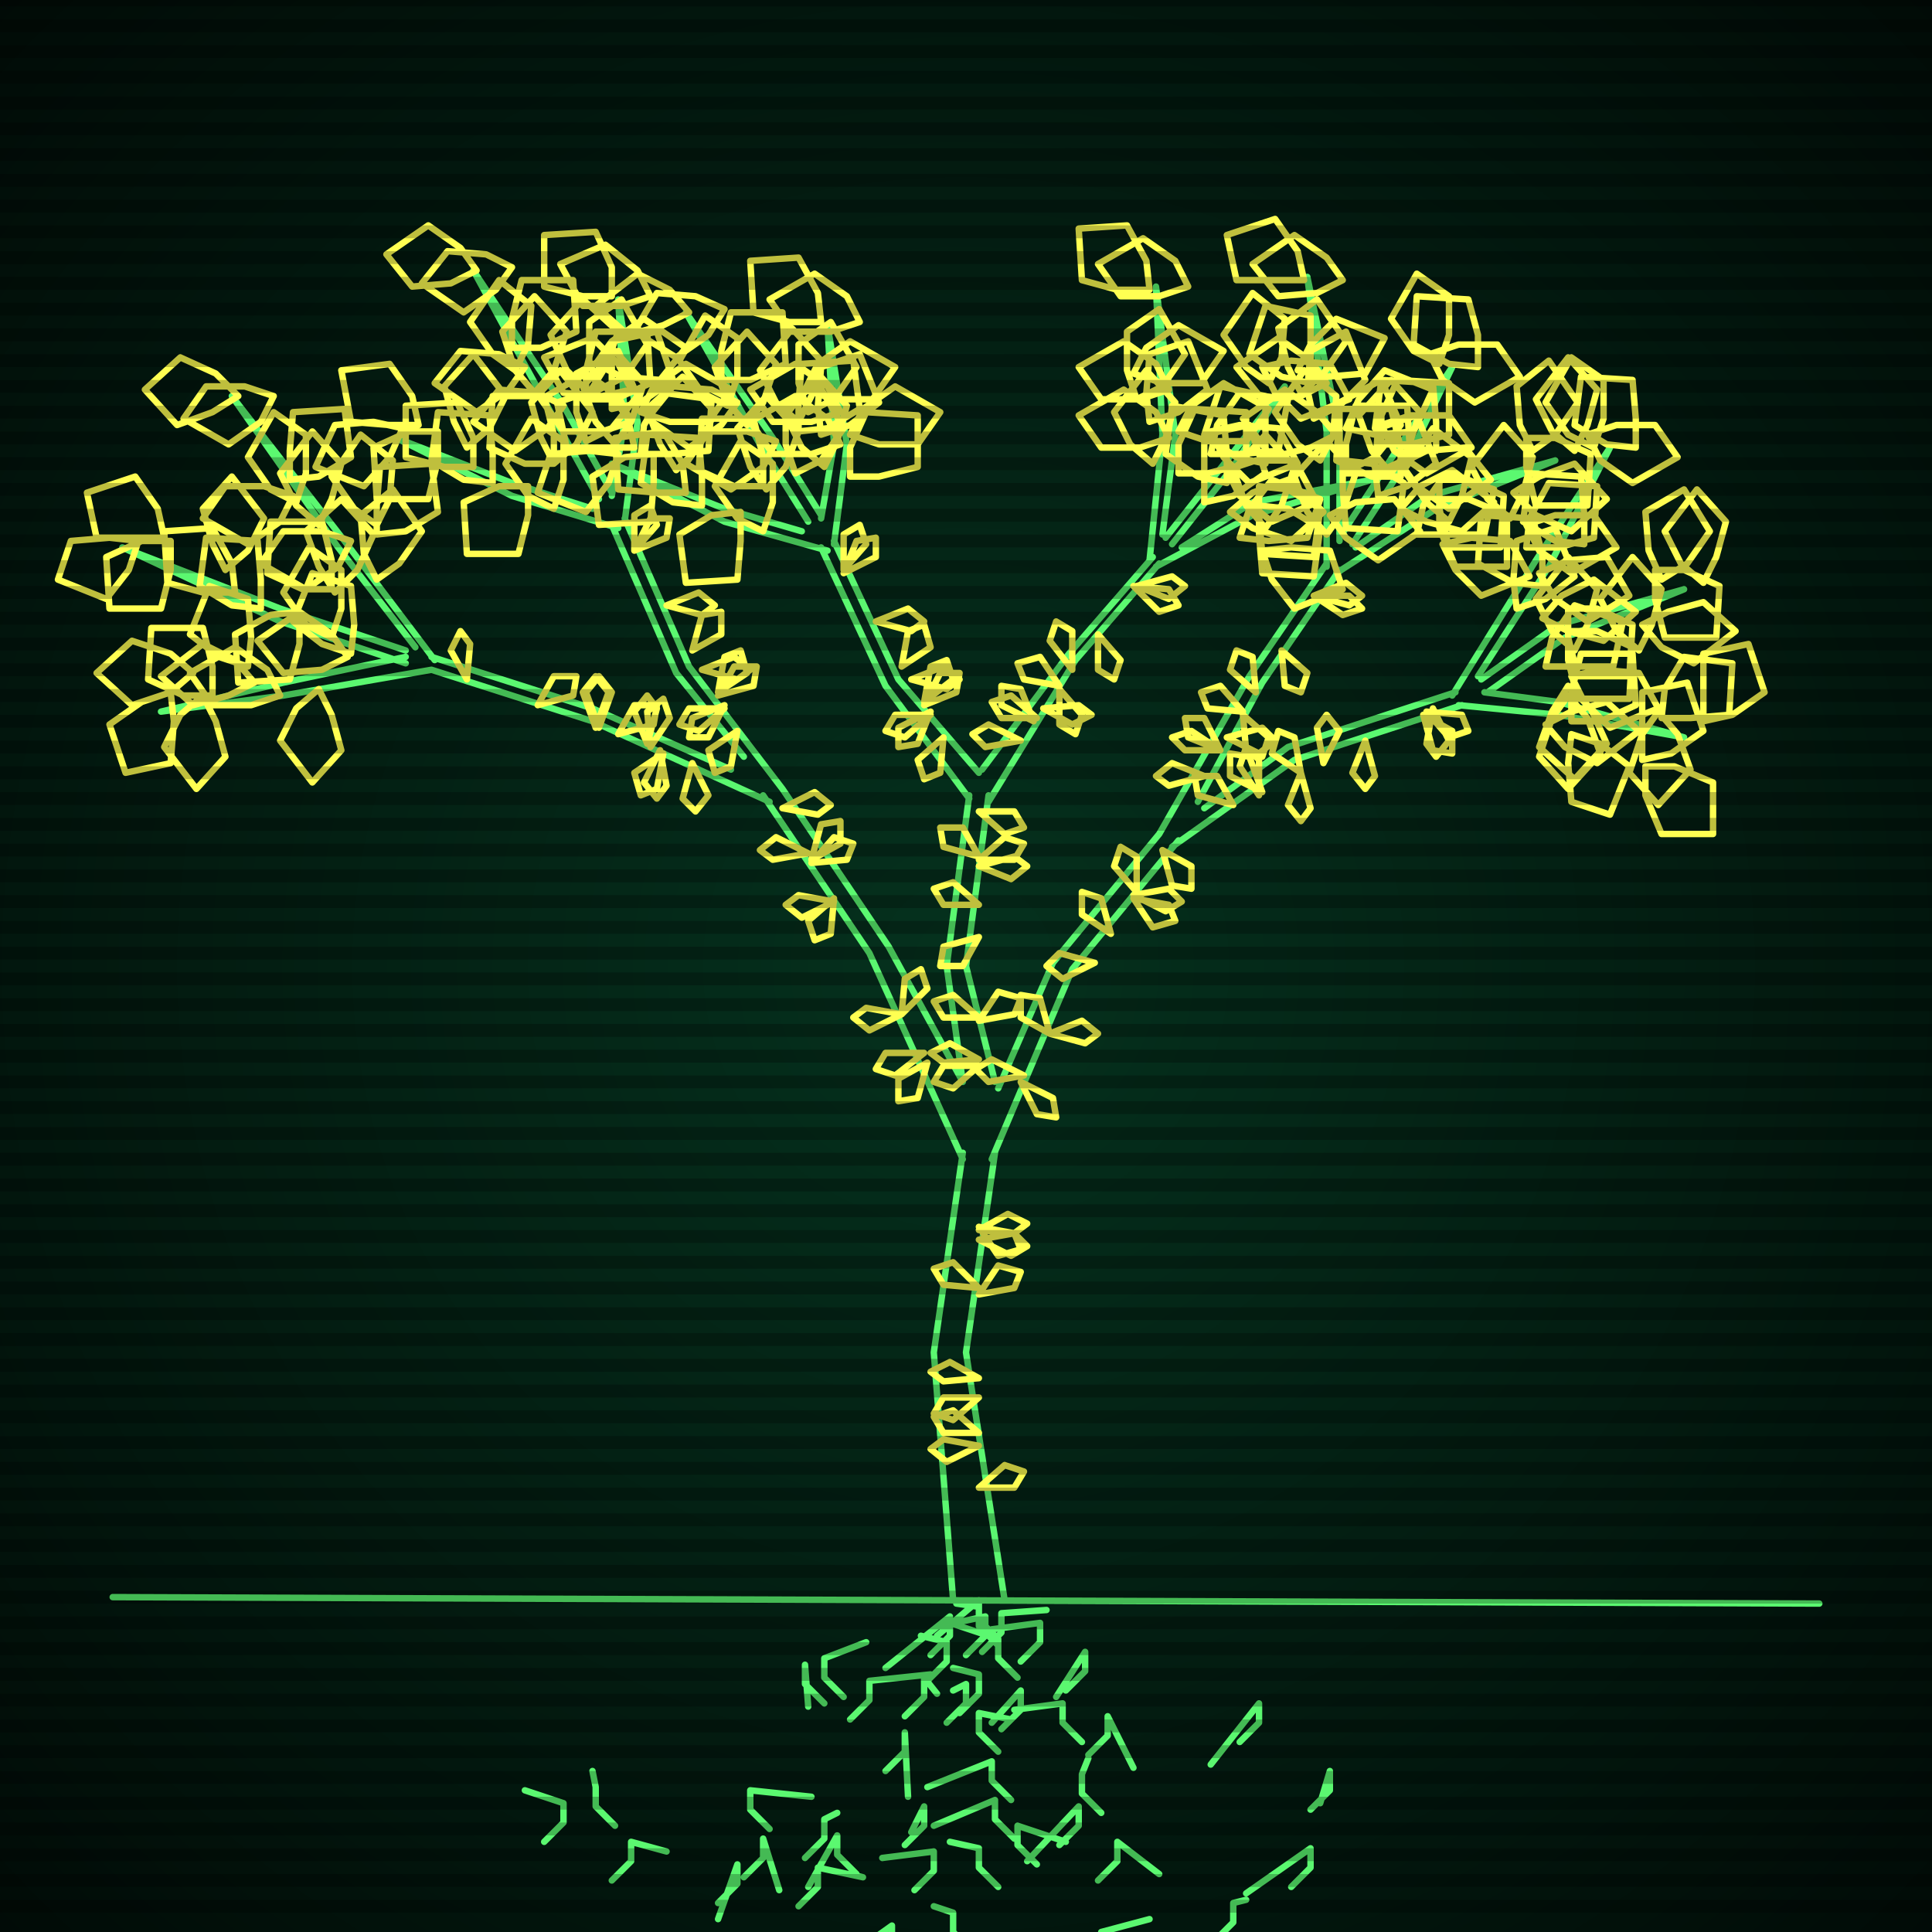 <svg xmlns="http://www.w3.org/2000/svg"
             width="600" height="600"
            >
    
            <style>
                @keyframes glow {0 % {opacity: 0.6;}
                3% {opacity: 0.9;} 30% {opacity: 0.6} 70% {opacity: 0.9}}
    
                .flicker {
                animation: glow 3s linear infinite alternate;
                animation-duration: 2.5s;
                animation-delay: 2.2s;
            }
    
    
            </style>
    
            <defs>
                <radialGradient id="screenGradient"
                                r="100%"
                >
                    <stop offset="0%" stop-color="#05321e"/>
                    <stop offset="90%" stop-color="black"/>
    
                </radialGradient>
            </defs>
    
            <rect
                fill="black"
                width="600" height="600"/>
    
            <rect
                className="flicker"
                fill="url(#screenGradient)"
                width="600" height="600"/>
    
    
            <path
                id="ground-path"
                className="flicker"
                style="fill: none;stroke: #5bf870;stroke-width:2px;stroke-linecap:round;stroke-linejoin:round;stroke-miterlimit:4;stroke-dasharray:none"
                d="M 35 496 L 565 498 "
            />
            <path
                id="branch-path"
                className="flicker"
                style="fill: none;stroke: #5bf870;stroke-width:2px;stroke-linecap:round;stroke-linejoin:round;stroke-miterlimit:4;stroke-dasharray:none"
                d="M 296 497 L 290 420 L 299 358 M 309 358 L 300 420 L 312 497 M 299 360 L 270 296 L 237 247 M 243 245 L 276 294 L 299 336 M 239 249 L 184 224 L 134 208 M 134 204 L 184 220 L 227 239 M 134 208 L 88 216 L 50 221 L 88 212 L 126 204 M 126 206 L 87 193 L 38 170 L 87 189 L 126 202 M 129 201 L 105 170 L 72 123 L 107 168 L 135 205 M 231 235 L 210 209 L 190 163 M 194 161 L 214 207 L 243 245 M 192 164 L 159 154 L 123 136 L 159 150 L 184 158 M 186 155 L 171 128 L 147 84 L 175 126 L 190 153 M 190 154 L 194 131 L 192 93 L 198 131 L 194 162 M 299 336 L 294 300 L 301 247 M 307 247 L 300 300 L 309 336 M 301 248 L 275 213 L 255 170 M 259 168 L 279 211 L 304 240 M 257 171 L 225 162 L 190 144 L 225 158 L 249 165 M 251 162 L 236 138 L 213 97 L 240 136 L 255 160 M 255 161 L 259 138 L 257 101 L 263 138 L 259 169 M 305 239 L 332 203 L 358 173 M 360 175 L 334 205 L 307 249 M 357 174 L 361 135 L 359 89 L 365 135 L 361 166 M 362 167 L 381 143 L 399 120 L 383 145 L 364 169 M 367 170 L 389 156 L 426 149 L 389 160 L 359 176 M 310 338 L 327 299 L 360 259 M 366 261 L 333 301 L 308 360 M 360 259 L 388 210 L 412 175 M 416 177 L 392 212 L 372 249 M 412 176 L 412 134 L 406 86 L 416 134 L 416 168 M 416 167 L 433 141 L 451 114 L 437 143 L 420 169 M 421 170 L 444 154 L 483 143 L 446 158 L 415 178 M 374 251 L 400 232 L 452 215 M 454 219 L 402 236 L 364 263 M 451 216 L 477 174 L 500 139 L 481 176 L 459 210 M 460 211 L 484 194 L 523 183 L 486 198 L 462 215 M 461 215 L 484 218 L 523 229 L 484 222 L 453 219 "
            />
            <path
                id="leaf-path"
                className="flicker"
                style="fill: none;stroke: #ffff52;stroke-width:2px;stroke-linecap:round;stroke-linejoin:round;stroke-miterlimit:4;stroke-dasharray:none"
                d="M 304 382 L 313 377 L 319 380 L 315 383 L 304 382 M 304 434 L 296 441 L 290 439 L 293 434 L 304 434 M 304 445 L 293 445 L 290 440 L 296 438 L 304 445 M 304 385 L 315 383 L 319 387 L 314 390 L 304 385 M 304 402 L 310 393 L 317 395 L 315 400 L 304 402 M 304 462 L 312 455 L 318 457 L 315 462 L 304 462 M 304 449 L 294 454 L 289 450 L 293 447 L 304 449 M 304 428 L 293 429 L 289 426 L 295 423 L 304 428 M 304 400 L 293 399 L 290 394 L 296 392 L 304 400 M 304 381 L 315 383 L 317 388 L 310 390 L 304 381 M 259 279 L 258 290 L 253 292 L 251 286 L 259 279 M 287 327 L 278 334 L 272 332 L 275 327 L 287 327 M 259 280 L 249 285 L 244 281 L 248 278 L 259 280 M 251 265 L 240 267 L 236 264 L 241 260 L 251 265 M 243 251 L 253 246 L 258 250 L 254 253 L 243 251 M 252 267 L 255 256 L 261 255 L 261 262 L 252 267 M 280 315 L 281 304 L 286 301 L 288 307 L 280 315 M 288 330 L 285 341 L 279 342 L 279 335 L 288 330 M 280 315 L 270 320 L 265 316 L 269 313 L 280 315 M 252 268 L 259 260 L 265 262 L 263 267 L 252 268 M 186 226 L 182 215 L 186 210 L 190 215 L 186 226 M 202 232 L 201 221 L 206 217 L 208 223 L 202 232 M 185 226 L 181 215 L 185 210 L 189 215 L 185 226 M 201 231 L 197 221 L 201 216 L 204 220 L 201 231 M 205 233 L 207 244 L 204 248 L 200 243 L 205 233 M 192 228 L 197 219 L 204 219 L 203 225 L 192 228 M 145 211 L 140 202 L 143 196 L 146 200 L 145 211 M 215 237 L 220 247 L 216 252 L 212 248 L 215 237 M 206 234 L 204 245 L 199 247 L 197 240 L 206 234 M 167 219 L 172 210 L 179 210 L 178 216 L 167 219 M 66 216 L 57 216 L 46 211 L 47 195 L 63 195 L 66 207 L 66 216 M 60 209 L 53 215 L 41 219 L 30 209 L 41 199 L 53 203 L 60 209 M 108 204 L 100 208 L 88 209 L 80 199 L 93 190 L 103 197 L 108 204 M 87 216 L 78 219 L 66 219 L 59 209 L 73 201 L 83 208 L 87 216 M 79 212 L 71 216 L 60 219 L 50 210 L 63 200 L 73 205 L 79 212 M 99 214 L 103 222 L 106 233 L 97 243 L 87 230 L 92 220 L 99 214 M 109 203 L 100 200 L 91 193 L 97 178 L 109 182 L 110 194 L 109 203 M 53 215 L 54 224 L 53 237 L 39 240 L 34 225 L 44 218 L 53 215 M 77 207 L 68 204 L 59 197 L 65 182 L 77 186 L 78 198 L 77 207 M 63 216 L 67 224 L 70 235 L 61 245 L 51 232 L 56 222 L 63 216 M 51 167 L 42 167 L 30 167 L 27 153 L 42 148 L 49 158 L 51 167 M 103 183 L 94 183 L 83 178 L 84 162 L 100 162 L 103 174 L 103 183 M 81 189 L 72 188 L 62 182 L 64 167 L 80 168 L 81 180 L 81 189 M 73 184 L 63 184 L 52 181 L 51 165 L 66 164 L 72 175 L 73 184 M 93 190 L 93 200 L 90 211 L 74 212 L 73 197 L 84 191 L 93 190 M 104 184 L 99 176 L 95 165 L 106 155 L 116 166 L 111 177 L 104 184 M 43 168 L 40 177 L 33 186 L 18 180 L 22 168 L 34 167 L 43 168 M 70 177 L 66 169 L 63 158 L 72 148 L 82 161 L 77 171 L 70 177 M 53 168 L 53 177 L 50 189 L 34 189 L 33 173 L 44 168 L 53 168 M 103 198 L 95 194 L 88 184 L 96 170 L 106 177 L 106 189 L 103 198 M 117 163 L 110 158 L 103 148 L 112 135 L 122 143 L 121 155 L 117 163 M 99 163 L 92 157 L 87 147 L 97 134 L 106 144 L 103 155 L 99 163 M 92 156 L 84 152 L 77 142 L 85 128 L 95 135 L 95 147 L 92 156 M 109 168 L 105 176 L 95 183 L 81 175 L 88 165 L 100 165 L 109 168 M 117 166 L 117 157 L 118 145 L 134 144 L 136 159 L 126 165 L 117 166 M 74 123 L 66 128 L 55 132 L 45 121 L 56 111 L 67 116 L 74 123 M 90 149 L 90 140 L 91 128 L 107 127 L 109 142 L 99 148 L 90 149 M 85 123 L 81 131 L 71 138 L 57 130 L 64 120 L 76 120 L 85 123 M 117 180 L 113 172 L 112 160 L 122 152 L 131 165 L 124 175 L 117 180 M 91 154 L 87 162 L 77 169 L 63 161 L 70 151 L 82 151 L 91 154 M 223 216 L 228 207 L 235 207 L 234 213 L 223 216 M 215 202 L 218 191 L 224 190 L 224 197 L 215 202 M 223 215 L 225 204 L 230 202 L 232 209 L 223 215 M 225 219 L 220 229 L 214 229 L 215 223 L 225 219 M 218 208 L 228 204 L 233 208 L 229 211 L 218 208 M 197 171 L 197 160 L 202 157 L 204 163 L 197 171 M 229 227 L 227 238 L 222 240 L 220 233 L 229 227 M 225 220 L 217 227 L 211 225 L 214 220 L 225 220 M 207 188 L 217 184 L 222 188 L 218 191 L 207 188 M 197 171 L 202 161 L 208 161 L 207 167 L 197 171 M 130 132 L 121 132 L 109 131 L 106 115 L 121 113 L 128 123 L 130 132 M 172 144 L 163 144 L 152 139 L 153 123 L 169 123 L 172 135 L 172 144 M 153 150 L 144 149 L 134 143 L 136 128 L 152 129 L 153 141 L 153 150 M 147 145 L 138 145 L 126 142 L 126 126 L 142 125 L 147 136 L 147 145 M 164 151 L 164 160 L 161 172 L 145 172 L 144 156 L 155 151 L 164 151 M 172 144 L 168 136 L 165 125 L 174 115 L 184 128 L 179 138 L 172 144 M 125 133 L 121 142 L 113 151 L 98 145 L 104 132 L 116 131 L 125 133 M 145 139 L 141 131 L 138 120 L 147 110 L 157 123 L 152 133 L 145 139 M 136 134 L 136 143 L 133 155 L 117 155 L 116 139 L 127 134 L 136 134 M 172 158 L 164 154 L 157 144 L 165 130 L 175 137 L 175 149 L 172 158 M 183 122 L 176 115 L 171 104 L 181 93 L 192 103 L 188 114 L 183 122 M 166 122 L 160 115 L 156 103 L 166 92 L 176 103 L 172 115 L 166 122 M 160 115 L 153 110 L 146 100 L 155 87 L 165 95 L 164 107 L 160 115 M 175 126 L 170 133 L 160 140 L 147 131 L 155 121 L 167 122 L 175 126 M 182 124 L 182 115 L 185 103 L 201 103 L 202 119 L 191 124 L 182 124 M 148 84 L 140 88 L 128 89 L 120 79 L 133 70 L 143 77 L 148 84 M 159 108 L 159 99 L 162 87 L 178 87 L 179 103 L 168 108 L 159 108 M 159 83 L 154 90 L 144 97 L 131 88 L 139 78 L 151 79 L 159 83 M 182 137 L 179 128 L 179 116 L 192 109 L 198 123 L 190 133 L 182 137 M 163 114 L 158 121 L 148 128 L 135 119 L 143 109 L 155 110 L 163 114 M 190 127 L 190 118 L 190 106 L 204 103 L 209 118 L 199 125 L 190 127 M 186 121 L 183 112 L 183 100 L 193 93 L 201 107 L 194 117 L 186 121 M 196 131 L 187 134 L 175 134 L 168 124 L 182 116 L 192 123 L 196 131 M 199 128 L 203 120 L 213 113 L 227 121 L 220 131 L 208 131 L 199 128 M 190 92 L 181 92 L 169 89 L 169 73 L 185 72 L 190 83 L 190 92 M 185 113 L 190 106 L 200 99 L 213 108 L 205 118 L 193 117 L 185 113 M 202 92 L 193 95 L 181 95 L 174 82 L 188 76 L 198 84 L 202 92 M 199 141 L 200 132 L 206 122 L 221 124 L 220 140 L 208 141 L 199 141 M 196 121 L 187 123 L 175 122 L 169 111 L 184 105 L 192 113 L 196 121 M 191 138 L 185 131 L 181 120 L 191 109 L 200 119 L 196 131 L 191 138 M 304 329 L 293 330 L 289 327 L 295 324 L 304 329 M 304 281 L 293 281 L 290 276 L 296 274 L 304 281 M 304 266 L 293 263 L 292 257 L 299 257 L 304 266 M 304 252 L 315 252 L 318 257 L 312 259 L 304 252 M 304 267 L 312 260 L 318 262 L 315 267 L 304 267 M 304 317 L 310 308 L 317 310 L 315 315 L 304 317 M 304 331 L 296 338 L 290 336 L 293 331 L 304 331 M 304 316 L 293 316 L 290 311 L 296 309 L 304 316 M 304 269 L 315 266 L 319 269 L 314 273 L 304 269 M 304 291 L 299 300 L 292 300 L 293 294 L 304 291 M 287 219 L 292 209 L 298 209 L 297 215 L 287 219 M 280 207 L 282 196 L 287 194 L 289 201 L 280 207 M 287 218 L 289 207 L 294 205 L 296 211 L 287 218 M 289 221 L 285 231 L 279 232 L 279 226 L 289 221 M 283 211 L 293 207 L 298 211 L 294 214 L 283 211 M 262 177 L 262 166 L 267 163 L 269 169 L 262 177 M 293 229 L 292 240 L 287 242 L 285 236 L 293 229 M 289 222 L 281 229 L 275 227 L 278 222 L 289 222 M 272 193 L 282 189 L 287 193 L 283 196 L 272 193 M 262 178 L 266 168 L 272 167 L 272 173 L 262 178 M 197 139 L 188 139 L 176 139 L 173 125 L 188 120 L 195 130 L 197 139 M 237 151 L 228 151 L 217 146 L 218 130 L 234 130 L 237 142 L 237 151 M 218 157 L 209 156 L 199 150 L 201 135 L 217 136 L 218 148 L 218 157 M 213 153 L 204 153 L 192 152 L 191 136 L 206 134 L 212 144 L 213 153 M 230 159 L 230 168 L 229 180 L 213 181 L 211 166 L 221 160 L 230 159 M 238 152 L 233 145 L 229 133 L 238 123 L 248 134 L 244 145 L 238 152 M 192 141 L 189 150 L 182 159 L 167 153 L 171 141 L 183 140 L 192 141 M 210 146 L 205 138 L 201 127 L 212 117 L 222 128 L 217 139 L 210 146 M 203 141 L 203 150 L 202 162 L 186 163 L 184 148 L 194 142 L 203 141 M 237 165 L 229 161 L 222 151 L 230 137 L 240 144 L 240 156 L 237 165 M 248 131 L 241 125 L 236 115 L 246 102 L 255 112 L 252 123 L 248 131 M 232 132 L 226 125 L 222 114 L 232 103 L 241 113 L 237 125 L 232 132 M 226 126 L 218 122 L 211 112 L 219 98 L 229 105 L 229 117 L 226 126 M 241 137 L 237 145 L 227 152 L 213 144 L 220 134 L 232 134 L 241 137 M 248 134 L 248 125 L 249 113 L 265 112 L 267 127 L 257 133 L 248 134 M 214 97 L 206 101 L 195 104 L 185 95 L 198 85 L 208 90 L 214 97 M 224 118 L 224 109 L 227 97 L 243 97 L 244 113 L 233 118 L 224 118 M 225 96 L 220 104 L 210 111 L 197 103 L 204 91 L 216 92 L 225 96 M 247 147 L 244 138 L 244 126 L 254 119 L 262 133 L 255 143 L 247 147 M 229 125 L 224 132 L 214 139 L 201 130 L 209 120 L 221 121 L 229 125 M 255 135 L 254 126 L 255 114 L 267 110 L 273 125 L 264 132 L 255 135 M 251 128 L 248 119 L 248 107 L 258 100 L 266 114 L 259 124 L 251 128 M 261 138 L 252 141 L 240 141 L 233 131 L 247 123 L 257 130 L 261 138 M 264 135 L 268 127 L 278 120 L 292 128 L 285 138 L 273 138 L 264 135 M 255 100 L 245 100 L 234 97 L 233 81 L 248 80 L 254 91 L 255 100 M 250 121 L 254 113 L 264 106 L 278 114 L 271 124 L 259 124 L 250 121 M 267 100 L 258 103 L 246 103 L 239 93 L 253 85 L 263 92 L 267 100 M 264 148 L 264 139 L 269 128 L 285 129 L 285 145 L 273 148 L 264 148 M 261 128 L 252 131 L 240 131 L 233 121 L 247 113 L 257 120 L 261 128 M 256 145 L 249 139 L 244 129 L 254 116 L 263 126 L 260 137 L 256 145 M 324 220 L 335 219 L 339 222 L 333 225 L 324 220 M 322 223 L 311 223 L 308 218 L 314 216 L 322 223 M 329 214 L 336 222 L 334 228 L 329 225 L 329 214 M 353 182 L 364 179 L 368 182 L 363 186 L 353 182 M 317 230 L 306 232 L 302 228 L 307 225 L 317 230 M 321 224 L 311 219 L 311 213 L 317 214 L 321 224 M 341 197 L 348 205 L 346 211 L 341 208 L 341 197 M 352 182 L 363 183 L 366 188 L 360 190 L 352 182 M 329 213 L 318 211 L 316 206 L 323 204 L 329 213 M 333 208 L 326 199 L 328 193 L 333 196 L 333 208 M 357 131 L 356 122 L 357 110 L 369 106 L 375 121 L 366 128 L 357 131 M 353 124 L 350 115 L 350 103 L 360 96 L 368 110 L 361 120 L 353 124 M 363 136 L 354 139 L 342 139 L 335 129 L 349 121 L 359 128 L 363 136 M 366 134 L 370 126 L 380 119 L 394 127 L 387 137 L 375 137 L 366 134 M 357 90 L 347 90 L 336 87 L 335 71 L 350 70 L 356 81 L 357 90 M 352 116 L 356 108 L 366 101 L 380 109 L 373 119 L 361 119 L 352 116 M 369 89 L 360 92 L 348 92 L 341 82 L 355 74 L 365 81 L 369 89 M 366 147 L 366 138 L 371 127 L 387 128 L 387 144 L 375 147 L 366 147 M 363 121 L 354 124 L 342 124 L 335 114 L 349 106 L 359 113 L 363 121 M 358 144 L 351 138 L 346 128 L 356 115 L 365 125 L 362 136 L 358 144 M 376 141 L 378 132 L 385 122 L 400 124 L 397 140 L 385 141 L 376 141 M 381 150 L 372 148 L 362 141 L 364 126 L 380 129 L 381 141 L 381 150 M 381 146 L 390 143 L 402 143 L 409 156 L 395 162 L 385 154 L 381 146 M 394 119 L 387 114 L 380 104 L 389 91 L 399 99 L 398 111 L 394 119 M 376 134 L 385 132 L 397 133 L 403 144 L 388 150 L 380 142 L 376 134 M 407 119 L 398 117 L 388 110 L 393 95 L 407 98 L 407 110 L 407 119 M 382 159 L 389 153 L 400 149 L 411 159 L 401 168 L 389 164 L 382 159 M 393 144 L 384 142 L 374 135 L 379 120 L 393 123 L 393 135 L 393 144 M 374 156 L 374 147 L 374 135 L 388 132 L 393 147 L 383 154 L 374 156 M 392 114 L 401 112 L 413 113 L 419 124 L 404 130 L 396 122 L 392 114 M 393 164 L 387 157 L 383 146 L 393 135 L 402 145 L 398 157 L 393 164 M 391 157 L 400 158 L 410 164 L 408 179 L 392 178 L 391 166 L 391 157 M 419 146 L 416 137 L 416 125 L 429 118 L 435 132 L 427 142 L 419 146 M 391 151 L 400 152 L 410 158 L 408 173 L 392 172 L 391 160 L 391 151 M 432 147 L 426 140 L 422 129 L 432 118 L 441 128 L 437 140 L 432 147 M 392 171 L 401 170 L 413 171 L 417 183 L 402 189 L 395 180 L 392 171 M 412 166 L 406 159 L 402 148 L 412 137 L 421 147 L 417 159 L 412 166 M 385 167 L 388 158 L 395 149 L 410 155 L 406 167 L 394 168 L 385 167 M 417 143 L 426 144 L 436 150 L 434 165 L 418 164 L 417 152 L 417 143 M 413 160 L 421 156 L 433 155 L 441 165 L 428 174 L 418 167 L 413 160 M 345 290 L 336 284 L 336 277 L 342 279 L 345 290 M 353 277 L 346 269 L 348 263 L 353 266 L 353 277 M 361 264 L 370 269 L 370 276 L 364 275 L 361 264 M 352 278 L 363 276 L 367 280 L 362 283 L 352 278 M 326 321 L 336 317 L 341 321 L 337 324 L 326 321 M 318 334 L 307 336 L 303 332 L 308 329 L 318 334 M 326 321 L 317 316 L 317 309 L 323 310 L 326 321 M 352 279 L 363 281 L 365 286 L 358 288 L 352 279 M 340 299 L 330 304 L 325 300 L 329 296 L 340 299 M 317 336 L 327 341 L 328 347 L 322 346 L 317 336 M 381 229 L 392 226 L 396 230 L 391 234 L 381 229 M 379 233 L 368 233 L 364 229 L 370 227 L 379 233 M 386 222 L 394 229 L 392 235 L 387 233 L 386 222 M 408 185 L 418 181 L 423 185 L 419 188 L 408 185 M 374 241 L 363 244 L 359 241 L 364 237 L 374 241 M 379 233 L 369 229 L 368 223 L 374 223 L 379 233 M 398 202 L 406 209 L 404 215 L 399 213 L 398 202 M 408 185 L 419 185 L 423 189 L 417 191 L 408 185 M 386 221 L 375 220 L 373 215 L 379 213 L 386 221 M 390 215 L 382 208 L 384 202 L 389 204 L 390 215 M 408 130 L 406 121 L 407 109 L 418 103 L 424 118 L 416 126 L 408 130 M 404 122 L 400 114 L 397 102 L 409 93 L 418 106 L 411 116 L 404 122 M 415 135 L 407 139 L 395 142 L 386 130 L 399 121 L 409 128 L 415 135 M 418 133 L 422 124 L 430 115 L 445 121 L 439 134 L 427 135 L 418 133 M 405 87 L 396 87 L 384 87 L 381 73 L 396 68 L 403 78 L 405 87 M 403 115 L 407 107 L 415 99 L 430 105 L 424 116 L 412 117 L 403 115 M 417 87 L 409 91 L 397 92 L 389 82 L 402 73 L 412 80 L 417 87 M 418 147 L 418 138 L 421 126 L 437 126 L 438 142 L 427 147 L 418 147 M 412 119 L 404 123 L 392 124 L 384 114 L 397 105 L 407 112 L 412 119 M 410 143 L 403 138 L 396 128 L 405 115 L 415 123 L 414 135 L 410 143 M 429 138 L 429 129 L 434 118 L 450 119 L 450 135 L 438 138 L 429 138 M 435 148 L 426 148 L 415 143 L 416 127 L 432 127 L 435 139 L 435 148 M 435 144 L 443 140 L 455 139 L 463 149 L 450 158 L 440 151 L 435 144 M 447 113 L 439 109 L 432 99 L 440 85 L 450 92 L 450 104 L 447 113 M 429 132 L 438 129 L 450 129 L 457 139 L 443 147 L 433 140 L 429 132 M 459 114 L 450 113 L 439 107 L 440 92 L 456 93 L 459 104 L 459 114 M 435 158 L 441 151 L 451 146 L 464 156 L 454 165 L 443 162 L 435 158 M 446 140 L 437 139 L 427 133 L 429 118 L 445 119 L 446 131 L 446 140 M 428 154 L 427 145 L 428 133 L 440 129 L 446 144 L 437 151 L 428 154 M 444 110 L 453 107 L 465 107 L 472 117 L 458 125 L 448 118 L 444 110 M 450 162 L 443 156 L 436 146 L 445 133 L 457 142 L 454 154 L 450 162 M 447 155 L 456 155 L 468 160 L 468 176 L 452 176 L 447 164 L 447 155 M 476 140 L 472 132 L 471 120 L 481 112 L 490 125 L 483 135 L 476 140 M 447 149 L 456 149 L 467 154 L 466 170 L 450 170 L 447 158 L 447 149 M 489 140 L 482 134 L 477 124 L 487 111 L 496 121 L 493 132 L 489 140 M 448 169 L 457 167 L 469 168 L 475 179 L 460 185 L 452 177 L 448 169 M 469 161 L 462 155 L 457 145 L 467 132 L 476 142 L 473 153 L 469 161 M 440 166 L 442 157 L 449 147 L 464 152 L 461 166 L 449 166 L 440 166 M 474 136 L 483 136 L 494 141 L 493 157 L 477 157 L 474 145 L 474 136 M 470 153 L 478 148 L 489 144 L 499 155 L 488 165 L 477 160 L 470 153 M 392 246 L 382 241 L 382 234 L 388 235 L 392 246 M 404 240 L 407 251 L 404 255 L 400 250 L 404 240 M 443 221 L 454 222 L 456 227 L 450 229 L 443 221 M 383 250 L 372 247 L 371 241 L 378 241 L 383 250 M 391 247 L 385 238 L 387 232 L 391 236 L 391 247 M 424 230 L 427 241 L 424 245 L 420 240 L 424 230 M 442 222 L 451 227 L 451 234 L 445 233 L 442 222 M 404 240 L 395 234 L 397 227 L 402 229 L 404 240 M 411 237 L 409 226 L 412 222 L 416 227 L 411 237 M 445 220 L 450 230 L 446 235 L 443 231 L 445 220 M 474 170 L 475 161 L 481 150 L 496 151 L 495 167 L 484 170 L 474 170 M 479 182 L 470 181 L 459 175 L 460 160 L 476 161 L 479 172 L 479 182 M 478 178 L 487 174 L 499 173 L 506 185 L 493 193 L 483 186 L 478 178 M 495 139 L 487 135 L 480 125 L 488 111 L 498 118 L 498 130 L 495 139 M 474 163 L 483 160 L 495 160 L 502 170 L 488 178 L 478 171 L 474 163 M 508 139 L 499 138 L 489 132 L 491 117 L 507 118 L 508 130 L 508 139 M 479 192 L 485 185 L 495 180 L 508 190 L 498 199 L 487 196 L 479 192 M 492 169 L 483 168 L 473 162 L 475 147 L 491 148 L 492 160 L 492 169 M 471 189 L 470 180 L 471 168 L 483 164 L 489 179 L 480 186 L 471 189 M 493 135 L 502 132 L 514 132 L 521 142 L 507 150 L 497 143 L 493 135 M 489 202 L 482 196 L 477 186 L 487 173 L 496 183 L 493 194 L 489 202 M 487 196 L 496 196 L 507 201 L 506 217 L 490 217 L 487 205 L 487 196 M 516 180 L 512 171 L 511 159 L 523 152 L 531 165 L 524 175 L 516 180 M 487 189 L 496 189 L 507 194 L 506 210 L 490 210 L 487 198 L 487 189 M 529 181 L 522 175 L 517 165 L 527 152 L 536 162 L 533 173 L 529 181 M 488 210 L 497 208 L 509 209 L 515 220 L 500 226 L 492 218 L 488 210 M 509 202 L 502 196 L 497 186 L 507 173 L 516 183 L 513 194 L 509 202 M 480 207 L 482 198 L 489 188 L 504 193 L 501 207 L 489 207 L 480 207 M 514 177 L 523 177 L 534 182 L 533 198 L 517 198 L 514 186 L 514 177 M 510 194 L 518 190 L 529 187 L 539 196 L 526 206 L 516 201 L 510 194 M 487 213 L 494 220 L 499 231 L 489 242 L 478 232 L 482 221 L 487 213 M 516 223 L 517 214 L 523 204 L 538 206 L 537 222 L 525 223 L 516 223 M 487 216 L 493 223 L 497 234 L 487 245 L 478 235 L 482 223 L 487 216 M 529 224 L 529 215 L 529 203 L 543 200 L 548 215 L 538 222 L 529 224 M 488 228 L 497 231 L 506 238 L 500 253 L 488 249 L 487 237 L 488 228 M 510 236 L 510 227 L 510 215 L 524 212 L 529 227 L 519 234 L 510 236 M 480 225 L 488 221 L 499 218 L 509 227 L 496 237 L 486 232 L 480 225 M 515 221 L 521 228 L 525 239 L 515 250 L 506 240 L 510 228 L 515 221 M 511 238 L 520 238 L 532 243 L 532 259 L 516 259 L 511 247 L 511 238 M 488 224 L 488 215 L 491 203 L 507 203 L 508 219 L 497 224 L 488 224 "
            />
            <path
                id="root-path"
                className="flicker"
                style="fill: none;stroke: #5bf870;stroke-width:2px;stroke-linecap:round;stroke-linejoin:round;stroke-miterlimit:4;stroke-dasharray:none"
                d="M 291 508 L 304 497 L 304 503 L 310 509 M 297 498 L 304 499 L 304 505 L 310 511 M 292 505 L 306 502 L 306 508 L 300 514 M 325 500 L 311 501 L 311 507 L 305 513 M 275 518 L 295 502 L 295 508 L 289 514 M 295 504 L 310 509 L 310 515 L 316 521 M 286 508 L 294 510 L 294 516 L 288 522 M 308 506 L 323 504 L 323 510 L 317 516 M 296 518 L 304 520 L 304 526 L 298 532 M 296 525 L 300 523 L 300 529 L 294 535 M 291 526 L 287 521 L 287 527 L 281 533 M 308 535 L 317 525 L 317 531 L 311 537 M 314 534 L 304 532 L 304 538 L 310 544 M 328 527 L 337 513 L 337 519 L 331 525 M 315 531 L 330 529 L 330 535 L 336 541 M 289 520 L 270 522 L 270 528 L 264 534 M 282 558 L 281 538 L 281 544 L 275 550 M 288 555 L 308 547 L 308 553 L 314 559 M 269 510 L 256 515 L 256 521 L 262 527 M 352 549 L 344 533 L 344 539 L 338 545 M 251 530 L 250 517 L 250 523 L 256 529 M 290 567 L 309 559 L 309 565 L 315 571 M 338 546 L 336 551 L 336 557 L 342 563 M 283 569 L 287 561 L 287 567 L 281 573 M 331 572 L 316 567 L 316 573 L 322 579 M 319 578 L 335 561 L 335 567 L 329 573 M 295 572 L 304 574 L 304 580 L 310 586 M 274 577 L 290 575 L 290 581 L 284 587 M 260 563 L 256 565 L 256 571 L 250 577 M 360 582 L 347 572 L 347 578 L 341 584 M 251 586 L 260 570 L 260 576 L 266 582 M 252 558 L 233 556 L 233 562 L 239 568 M 376 548 L 391 529 L 391 535 L 385 541 M 290 592 L 296 594 L 296 600 L 302 606 M 268 583 L 254 580 L 254 586 L 248 592 M 242 587 L 237 571 L 237 577 L 231 583 M 263 608 L 277 598 L 277 604 L 283 610 M 286 607 L 304 608 L 304 614 L 310 620 M 357 596 L 342 600 L 342 606 L 336 612 M 223 596 L 229 579 L 229 585 L 223 591 M 332 609 L 345 605 L 345 611 L 351 617 M 387 590 L 383 591 L 383 597 L 377 603 M 410 560 L 413 550 L 413 556 L 407 562 M 340 624 L 348 618 L 348 624 L 354 630 M 207 575 L 196 572 L 196 578 L 190 584 M 387 588 L 407 574 L 407 580 L 401 586 M 184 550 L 185 555 L 185 561 L 191 567 M 321 640 L 328 633 L 328 639 L 322 645 M 386 610 L 386 607 L 386 613 L 380 619 M 310 645 L 329 638 L 329 644 L 323 650 M 163 556 L 175 560 L 175 566 L 169 572 "
            />
    
    
            <g id="stripes"
            >
                <path
                    id="stripe-path"
                    style="stroke: rgba(0, 0, 0, 0.25);stroke-width:4px;"
                    d="M 0,0 L 600,0 M 0,8 L 600,8 M 0,16 L 600,16 M 0,24 L 600,24 M 0,32 L 600,32 M 0,40 L 600,40 M 0,48 L 600,48 M 0,56 L 600,56 M 0,64 L 600,64 M 0,72 L 600,72 M 0,80 L 600,80 M 0,88 L 600,88 M 0,96 L 600,96 M 0,104 L 600,104 M 0,112 L 600,112 M 0,120 L 600,120 M 0,128 L 600,128 M 0,136 L 600,136 M 0,144 L 600,144 M 0,152 L 600,152 M 0,160 L 600,160 M 0,168 L 600,168 M 0,176 L 600,176 M 0,184 L 600,184 M 0,192 L 600,192 M 0,200 L 600,200 M 0,208 L 600,208 M 0,216 L 600,216 M 0,224 L 600,224 M 0,232 L 600,232 M 0,240 L 600,240 M 0,248 L 600,248 M 0,256 L 600,256 M 0,264 L 600,264 M 0,272 L 600,272 M 0,280 L 600,280 M 0,288 L 600,288 M 0,296 L 600,296 M 0,304 L 600,304 M 0,312 L 600,312 M 0,320 L 600,320 M 0,328 L 600,328 M 0,336 L 600,336 M 0,344 L 600,344 M 0,352 L 600,352 M 0,360 L 600,360 M 0,368 L 600,368 M 0,376 L 600,376 M 0,384 L 600,384 M 0,392 L 600,392 M 0,400 L 600,400 M 0,408 L 600,408 M 0,416 L 600,416 M 0,424 L 600,424 M 0,432 L 600,432 M 0,440 L 600,440 M 0,448 L 600,448 M 0,456 L 600,456 M 0,464 L 600,464 M 0,472 L 600,472 M 0,480 L 600,480 M 0,488 L 600,488 M 0,496 L 600,496 M 0,504 L 600,504 M 0,512 L 600,512 M 0,520 L 600,520 M 0,528 L 600,528 M 0,536 L 600,536 M 0,544 L 600,544 M 0,552 L 600,552 M 0,560 L 600,560 M 0,568 L 600,568 M 0,576 L 600,576 M 0,584 L 600,584 M 0,592 L 600,592 z"
                />
            </g>
        </svg>
        